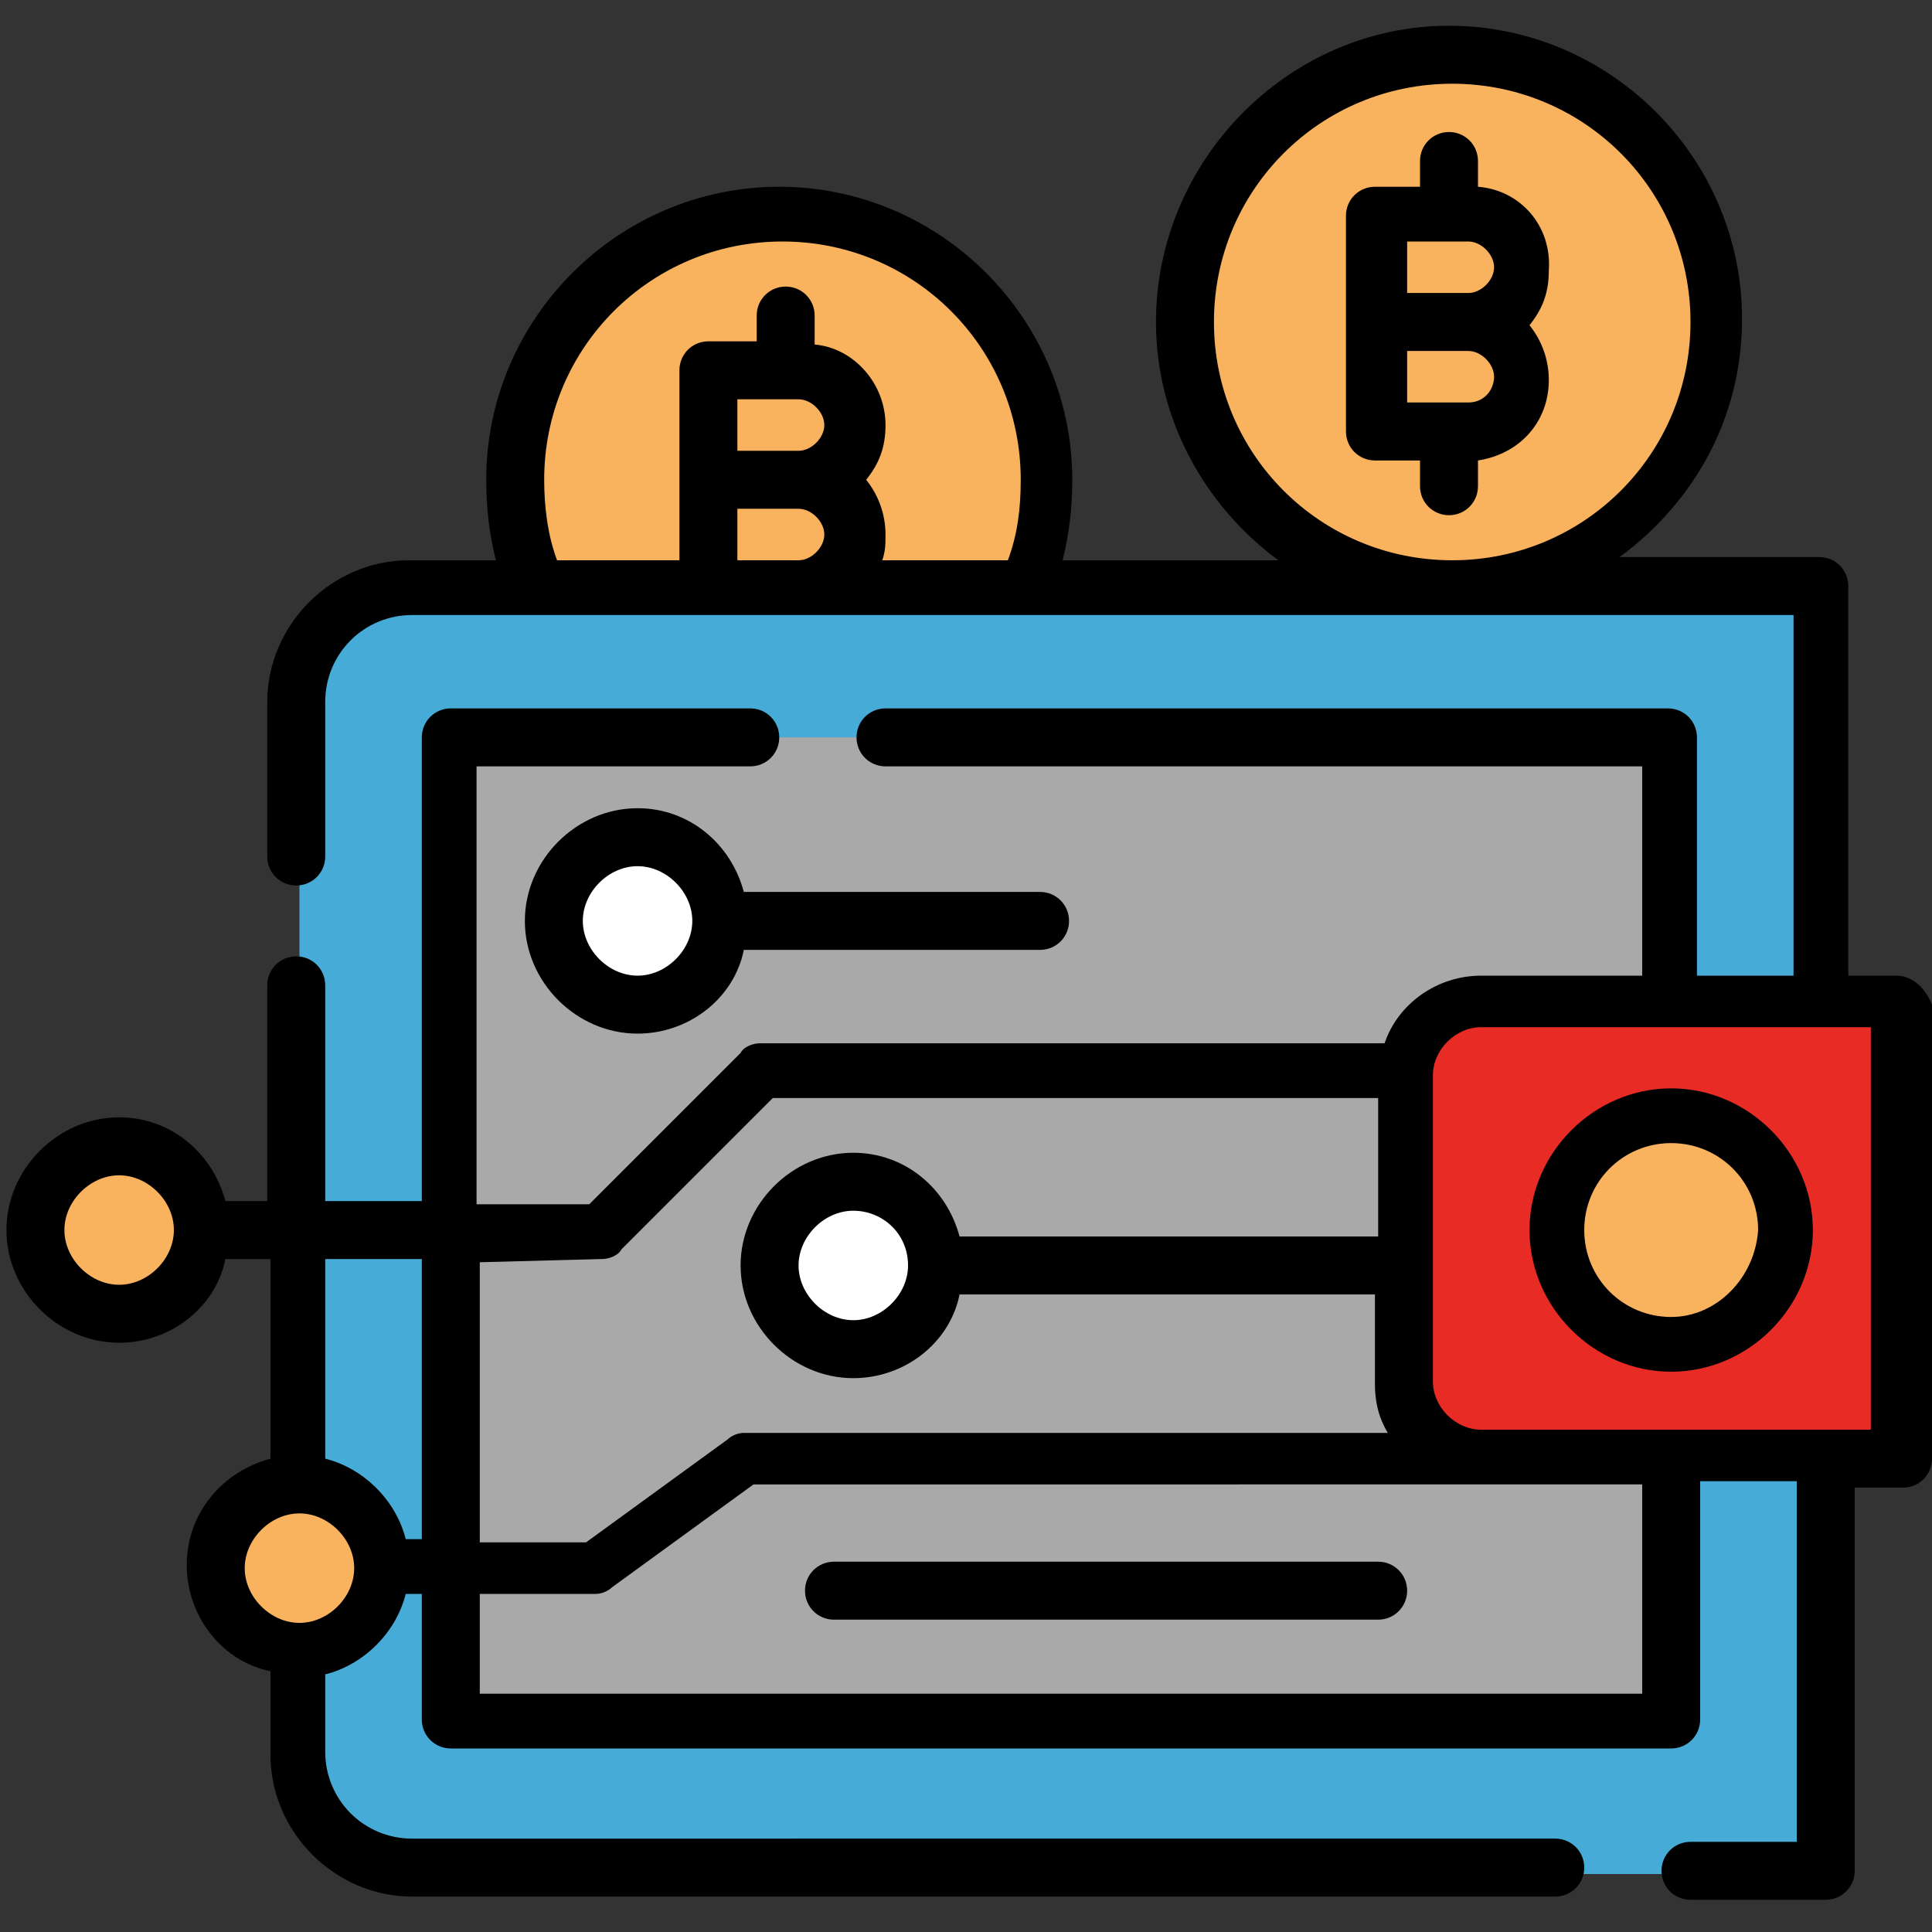 <?xml version="1.0" encoding="utf-8"?>
<!-- Generator: Adobe Illustrator 25.4.1, SVG Export Plug-In . SVG Version: 6.00 Build 0)  -->
<svg version="1.1" id="Capa_1" xmlns="http://www.w3.org/2000/svg" xmlns:xlink="http://www.w3.org/1999/xlink" x="0px" y="0px"
	 width="60px" height="60px" viewBox="0 0 60 60" style="enable-background:new 0 0 60 60;" xml:space="preserve">
<rect x="0" y="0" width="60" height="60" fill="#333333" stroke="none"/>
<style type="text/css">
	.st0{fill:#F9B25D;}
	.st1{fill:#47ABD8;}
	.st2{fill:#AAA9A9;}
	.st3{fill:#E92B26;}
	.st4{fill:#FFFFFF;}
</style>
<circle class="st0" cx="24.2" cy="14.9" r="8.2"/>
<path class="st1" d="M9.3,21.8v32.9c0,1.9,1.6,3.5,3.5,3.5h43.8v-40H12.8C10.9,18.2,9.3,19.8,9.3,21.8z"/>
<path class="st2" d="M14,22.9h37.9v30.6H14V22.9z"/>
<path class="st3" d="M58.9,45.3H46c-1.3,0-2.3-1-2.3-2.3v-9.5c0-1.3,1-2.3,2.3-2.3h13L58.9,45.3L58.9,45.3z"/>
<circle class="st0" cx="51.9" cy="38.2" r="3.5"/>
<circle class="st0" cx="3.7" cy="38.2" r="2.6"/>
<circle class="st4" cx="19.8" cy="28.6" r="2.6"/>
<circle class="st4" cx="26.5" cy="39.3" r="2.6"/>
<circle class="st0" cx="9.3" cy="48.7" r="2.6"/>
<circle class="st0" cx="45.1" cy="10" r="8.2"/>
<path d="M58.9,30.3h-1.5V18.2c0-0.5-0.4-0.9-0.9-0.9h-6.2c2.3-1.7,3.8-4.3,3.8-7.4c0-5-4.1-9.1-9.1-9.1S35.9,5,35.9,10
	c0,3,1.5,5.7,3.8,7.4H33c0.2-0.8,0.3-1.6,0.3-2.5c0-5-4.1-9.1-9.1-9.1s-9.1,4.1-9.1,9.1c0,0.9,0.1,1.7,0.3,2.5h-2.7
	c-2.4,0-4.4,2-4.4,4.4v4.8c0,0.5,0.4,0.9,0.9,0.9s0.9-0.4,0.9-0.9v-4.8c0-1.5,1.2-2.7,2.7-2.7h42.9v11.2h-3v-7.4
	c0-0.5-0.4-0.9-0.9-0.9H27.5c-0.5,0-0.9,0.4-0.9,0.9s0.4,0.9,0.9,0.9H51v6.5h-5c-1.4,0-2.6,0.9-3,2.1H23.6c-0.2,0-0.5,0.1-0.6,0.3
	l-4.7,4.7h-3.5V23.8h8.5c0.5,0,0.9-0.4,0.9-0.9S23.8,22,23.3,22H14c-0.5,0-0.9,0.4-0.9,0.9v14.4h-3v-6.7c0-0.5-0.4-0.9-0.9-0.9
	s-0.9,0.4-0.9,0.9v6.7H7c-0.4-1.5-1.7-2.6-3.3-2.6c-1.9,0-3.5,1.6-3.5,3.5s1.6,3.5,3.5,3.5c1.6,0,3-1.1,3.3-2.6h1.4v6.2
	c-1.5,0.4-2.6,1.7-2.6,3.3s1.1,3,2.6,3.3v2.6c0,2.4,2,4.4,4.4,4.4h35.5c0.5,0,0.9-0.4,0.9-0.9s-0.4-0.9-0.9-0.9H12.8
	c-1.5,0-2.7-1.2-2.7-2.7V52c1.2-0.3,2.2-1.3,2.5-2.5h0.5v3.9c0,0.5,0.4,0.9,0.9,0.9h37.9c0.5,0,0.9-0.4,0.9-0.9V46h3v11.2h-3.3
	c-0.5,0-0.9,0.4-0.9,0.9S52,59,52.5,59h4.2c0.5,0,0.9-0.4,0.9-0.9V46.2h1.5c0.5,0,0.9-0.4,0.9-0.9V31.2
	C59.8,30.7,59.4,30.3,58.9,30.3z M16.9,14.9c0-4.1,3.3-7.4,7.4-7.4s7.4,3.3,7.4,7.4c0,0.9-0.1,1.7-0.4,2.5h-3.9
	c0.1-0.3,0.1-0.5,0.1-0.8c0-0.6-0.2-1.2-0.6-1.7c0.4-0.5,0.6-1,0.6-1.7c0-1.3-1-2.4-2.2-2.5V9.8c0-0.5-0.4-0.9-0.9-0.9
	s-0.9,0.4-0.9,0.9v0.8H22c-0.5,0-0.9,0.4-0.9,0.9v3.4v2.5h-3.8C17,16.6,16.9,15.7,16.9,14.9z M24.8,12.4c0.4,0,0.8,0.4,0.8,0.8
	S25.2,14,24.8,14h-1.9v-1.6H24.8z M22.9,17.4v-1.6h1.9c0.4,0,0.8,0.4,0.8,0.8s-0.4,0.8-0.8,0.8C24.8,17.4,22.9,17.4,22.9,17.4z
	 M37.7,10c0-4.1,3.3-7.4,7.4-7.4s7.4,3.3,7.4,7.4s-3.3,7.4-7.4,7.4S37.7,14.1,37.7,10z M3.7,39.9c-0.9,0-1.7-0.8-1.7-1.7
	s0.8-1.7,1.7-1.7s1.7,0.8,1.7,1.7S4.6,39.9,3.7,39.9z M18.7,39.1c0.2,0,0.5-0.1,0.6-0.3l4.7-4.7h18.8v4.3h-13
	c-0.4-1.5-1.7-2.6-3.3-2.6c-1.9,0-3.5,1.6-3.5,3.5s1.6,3.5,3.5,3.5c1.6,0,3-1.1,3.3-2.6h12.9V43c0,0.5,0.1,1,0.4,1.5h-20
	c-0.2,0-0.4,0.1-0.5,0.2l-4.4,3.2h-3.3v-8.7L18.7,39.1L18.7,39.1z M28.2,39.3c0,0.9-0.8,1.7-1.7,1.7c-0.9,0-1.7-0.8-1.7-1.7
	s0.8-1.7,1.7-1.7C27.4,37.6,28.2,38.3,28.2,39.3z M9.3,50.4c-0.9,0-1.7-0.8-1.7-1.7S8.4,47,9.3,47c0.9,0,1.7,0.8,1.7,1.7
	S10.2,50.4,9.3,50.4z M12.6,47.8c-0.3-1.2-1.3-2.2-2.5-2.5v-6.2h3v8.7H12.6z M51,52.6H14.9v-3.1h3.6c0.2,0,0.4-0.1,0.5-0.2l4.4-3.2
	H46l0,0h5V52.6z M58.1,44.4H46l0,0c-0.8,0-1.5-0.7-1.5-1.5v-9.5c0-0.8,0.7-1.5,1.5-1.5h12.1V44.4z"/>
<path d="M51.9,33.8c-2.4,0-4.4,2-4.4,4.4s2,4.4,4.4,4.4s4.4-2,4.4-4.4S54.3,33.8,51.9,33.8z M51.9,40.9c-1.5,0-2.7-1.2-2.7-2.7
	s1.2-2.7,2.7-2.7s2.7,1.2,2.7,2.7C54.5,39.7,53.3,40.9,51.9,40.9z"/>
<path d="M19.8,25.1c-1.9,0-3.5,1.6-3.5,3.5s1.6,3.5,3.5,3.5c1.6,0,3-1.1,3.3-2.6h9.2c0.5,0,0.9-0.4,0.9-0.9s-0.4-0.9-0.9-0.9h-9.2
	C22.7,26.2,21.4,25.1,19.8,25.1L19.8,25.1z M19.8,30.3c-0.9,0-1.7-0.8-1.7-1.7c0-0.9,0.8-1.7,1.7-1.7s1.7,0.8,1.7,1.7
	S20.7,30.3,19.8,30.3z"/>
<path d="M42.8,48.5H25.9c-0.5,0-0.9,0.4-0.9,0.9s0.4,0.9,0.9,0.9h16.9c0.5,0,0.9-0.4,0.9-0.9S43.3,48.5,42.8,48.5z"/>
<path d="M45.9,5.8V5c0-0.5-0.4-0.9-0.9-0.9S44.1,4.5,44.1,5v0.8h-1.4c-0.5,0-0.9,0.4-0.9,0.9V10v3.4c0,0.5,0.4,0.9,0.9,0.9h1.4v0.8
	c0,0.5,0.4,0.9,0.9,0.9s0.9-0.4,0.9-0.9v-0.8c1.3-0.2,2.2-1.2,2.2-2.5c0-0.6-0.2-1.2-0.6-1.7c0.4-0.5,0.6-1,0.6-1.7
	C48.2,7,47.2,5.9,45.9,5.8z M43.7,7.5h1.9c0.4,0,0.8,0.4,0.8,0.8c0,0.4-0.4,0.8-0.8,0.8h-1.9V7.5z M45.6,12.5h-1.9v-1.6h1.9
	c0.4,0,0.8,0.4,0.8,0.8S46.1,12.5,45.6,12.5z"/>
</svg>
